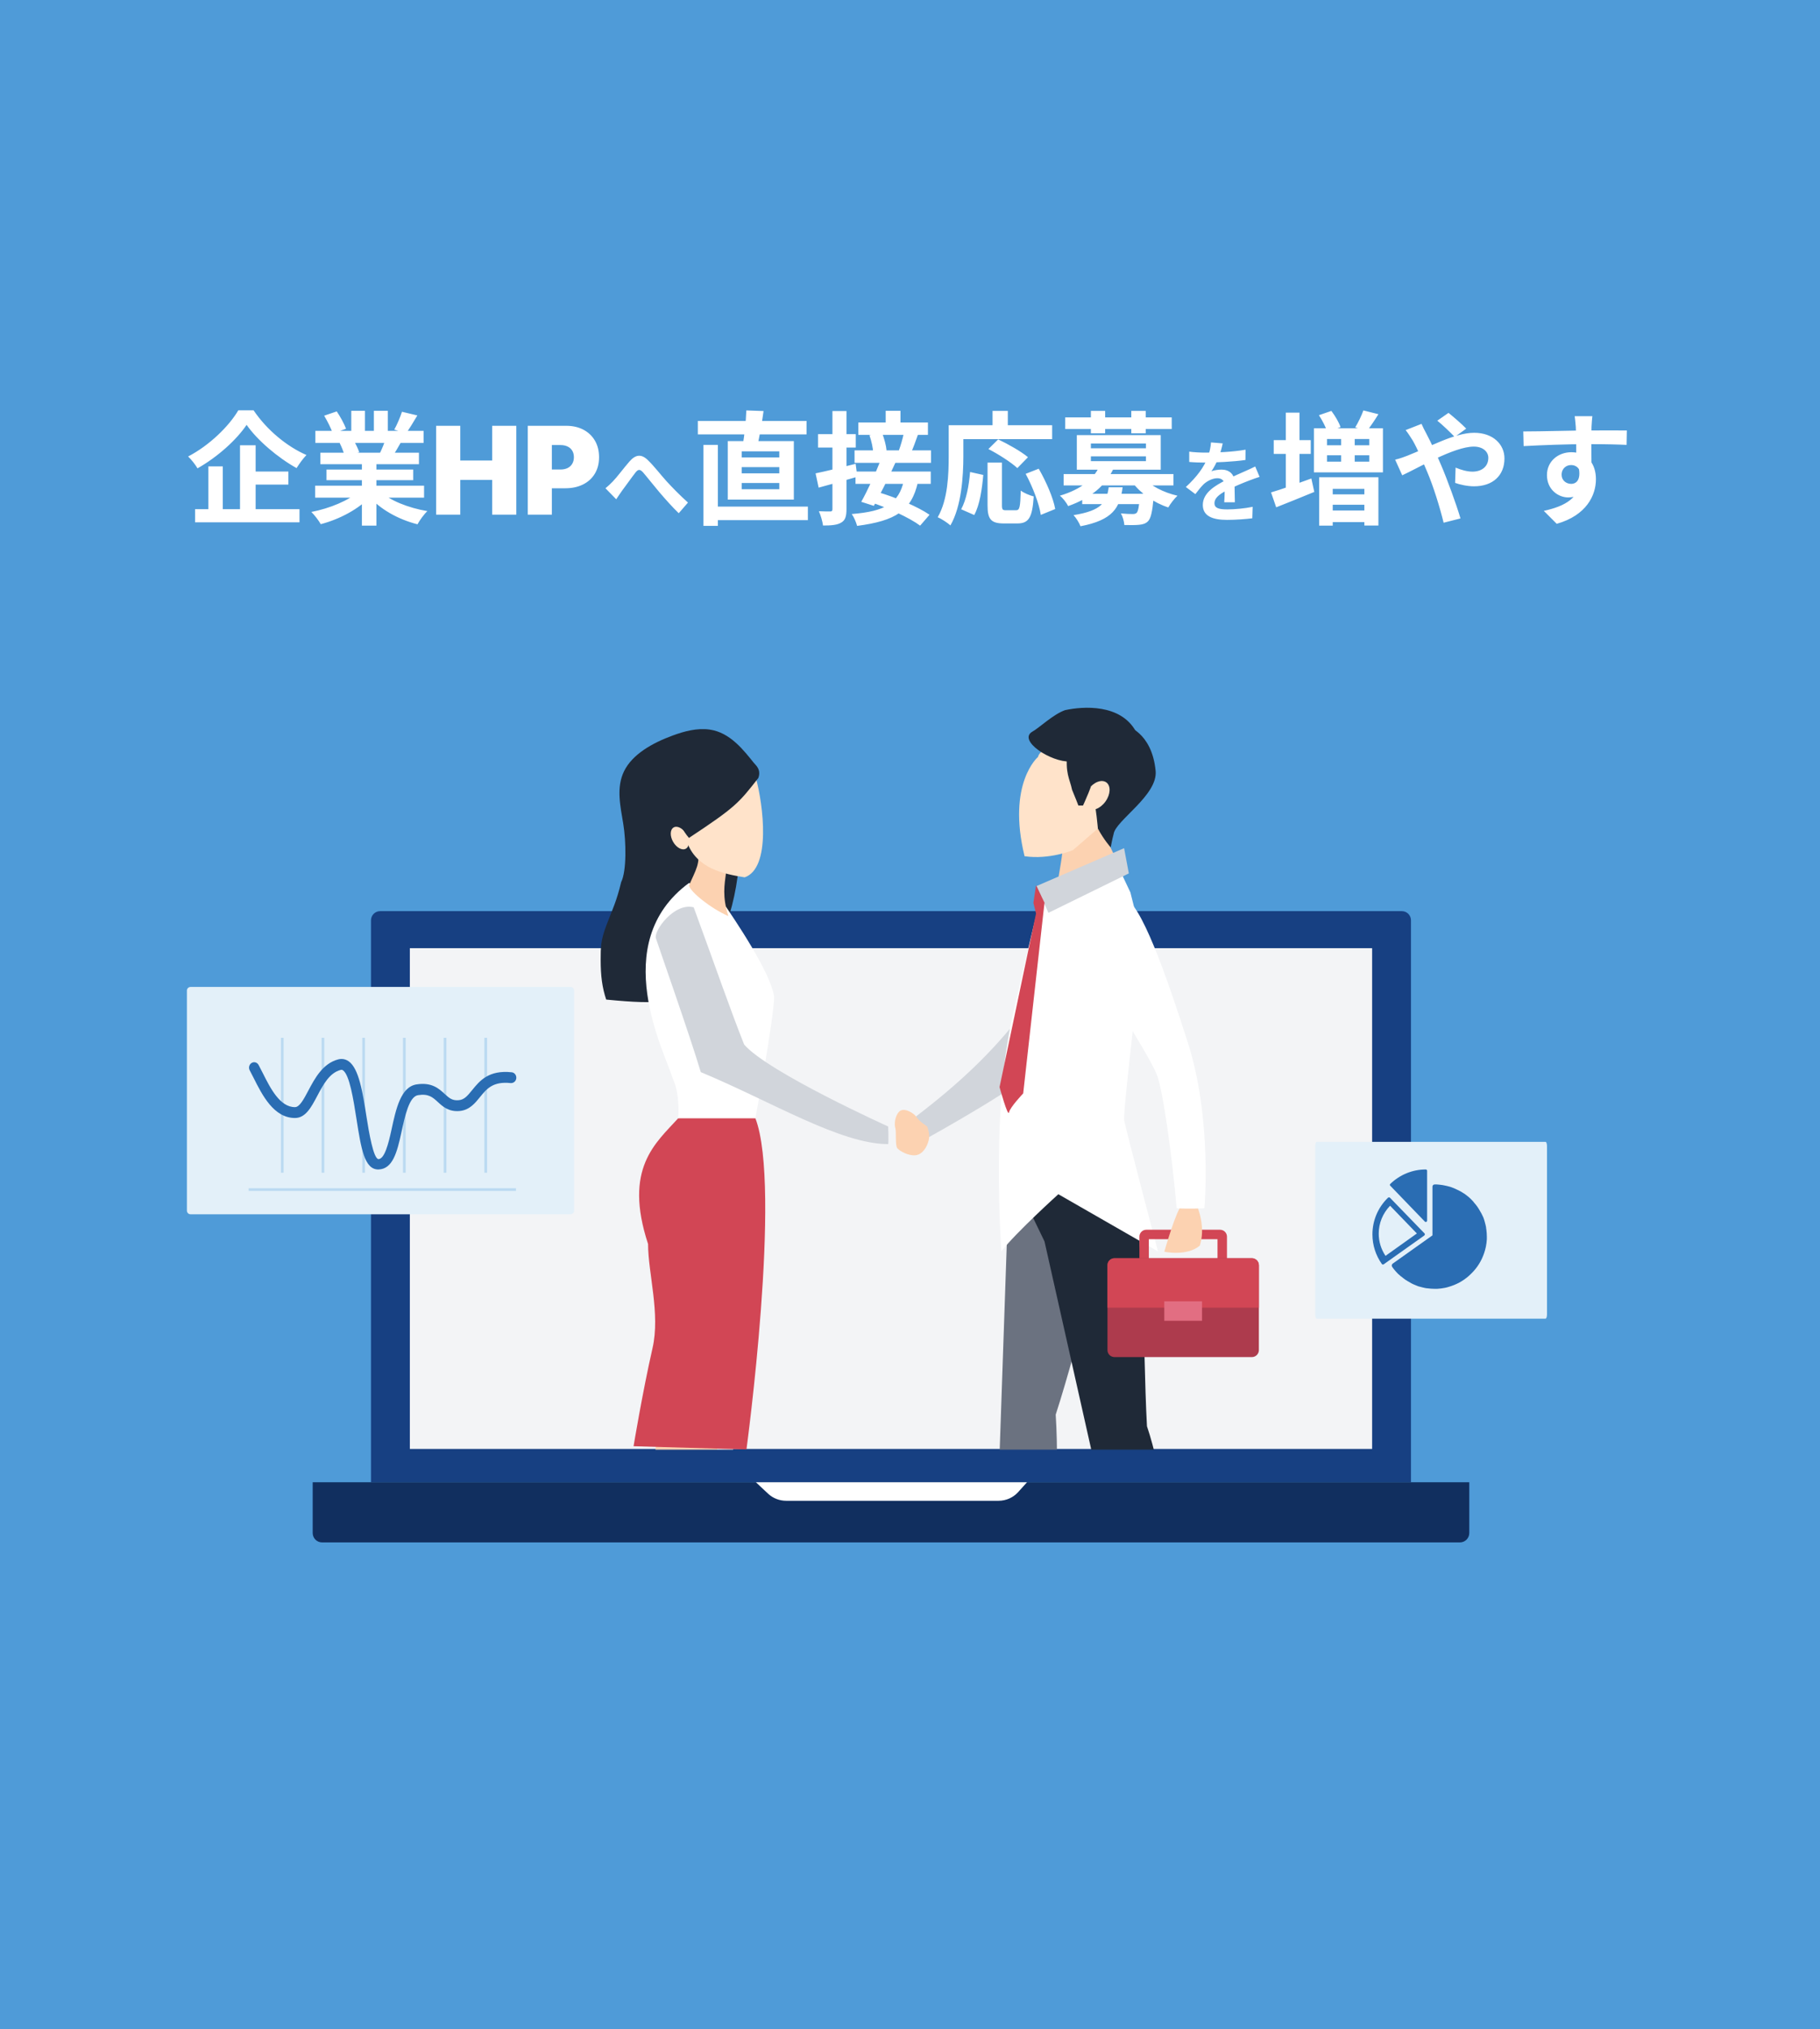 <svg width="1967" height="2192" viewBox="0 0 1967 2192" fill="none" xmlns="http://www.w3.org/2000/svg">
<rect width="1967" height="2192" fill="#4F9BD8"/>
<path d="M1524.95 1601.36H400.95V994.254C400.95 988.788 405.378 984.358 410.841 984.358H1515.06C1520.52 984.358 1524.95 988.788 1524.95 994.254V1601.36Z" fill="#174082"/>
<path d="M1577.76 1666.36H348.138C342.51 1666.36 337.95 1661.81 337.95 1656.21V1601.36H1587.95V1656.21C1587.95 1661.81 1583.39 1666.36 1577.76 1666.36Z" fill="#112F5F"/>
<path d="M816.95 1601.36L830.148 1613.72C835.385 1618.62 842.367 1621.36 849.633 1621.36H1079.2C1087.29 1621.36 1094.99 1617.96 1100.33 1612.04L1109.95 1601.36H816.95Z" fill="white"/>
<path d="M1482.95 1024.36H442.95V1565.36H1482.95V1024.36Z" fill="#F3F4F6"/>
<g filter="url(#filter0_dd_789_3464)">
<path d="M266.528 426.98C255.704 443.084 235.376 461.564 213.464 473.972C211.352 470.276 206.864 464.468 203.3 461.168C226.268 449.288 247.652 428.3 257.552 411.272H274.052C288.308 432.392 309.956 450.344 331.208 459.584C327.248 463.676 323.552 468.956 320.516 473.708C300.056 462.356 277.88 443.348 266.528 426.98ZM267.32 477.404H311.672V491.528H267.32V477.404ZM210.824 518.06H323.684V532.316H210.824V518.06ZM259.4 449.024H276.296V525.716H259.4V449.024ZM225.212 471.86H240.788V525.32H225.212V471.86ZM340.58 492.716H458.324V505.652H340.58V492.716ZM340.844 433.448H457.796V446.516H340.844V433.448ZM346.256 457.076H452.78V469.484H346.256V457.076ZM352.856 475.292H446.576V486.776H352.856V475.292ZM391.136 463.412H406.844V535.88H391.136V463.412ZM379.652 411.8H394.436V439.652H379.652V411.8ZM404.072 411.8H419.12V438.728H404.072V411.8ZM388.232 498.524L400.64 504.068C388.1 517.796 366.98 529.016 346.652 534.296C344.54 530.468 339.92 524.396 336.488 521.096C356.42 517.268 377.408 508.556 388.232 498.524ZM410.012 498.128C420.704 508.556 441.296 516.74 461.888 520.172C458.324 523.472 453.572 530.072 451.196 534.428C430.34 529.148 410.144 517.928 397.736 503.012L410.012 498.128ZM434.432 412.856L451.064 416.816C446.84 424.076 442.352 431.204 438.92 436.088L426.116 432.128C429.152 426.716 432.584 418.664 434.432 412.856ZM417.008 441.236L433.772 445.064C430.208 451.4 426.776 457.208 424.004 461.432L410.54 457.604C412.916 452.852 415.688 446.12 417.008 441.236ZM350.348 417.08L363.944 412.46C367.772 418.136 372.128 426.056 373.976 431.204L359.588 436.352C358.136 431.204 353.912 423.152 350.348 417.08ZM367.111 446.648L382.424 444.272C384.668 447.968 387.176 453.116 388.232 456.68L372.128 459.452C371.336 456.02 369.092 450.476 367.111 446.648ZM471.375 524V428H497.438V465.5H531.937V428H558V524H531.937V486.5H497.438V524H471.375ZM570.375 524V428H611.813C618.938 428 625.172 429.406 630.516 432.219C635.859 435.031 640.016 438.984 642.984 444.078C645.953 449.172 647.437 455.125 647.437 461.937C647.437 468.812 645.906 474.766 642.844 479.797C639.813 484.828 635.547 488.703 630.047 491.422C624.578 494.141 618.188 495.5 610.875 495.5H586.125V475.25H605.625C608.688 475.25 611.297 474.719 613.453 473.656C615.641 472.562 617.313 471.016 618.469 469.016C619.656 467.016 620.25 464.656 620.25 461.937C620.25 459.187 619.656 456.844 618.469 454.906C617.313 452.937 615.641 451.437 613.453 450.406C611.297 449.344 608.688 448.812 605.625 448.812H596.438V524H570.375ZM654.365 495.488C657.245 493.184 659.549 490.976 662.429 488C666.941 483.392 674.237 473.504 680.285 466.592C687.005 458.912 693.149 458.24 700.156 465.056C706.781 471.392 714.365 481.28 720.029 487.52C726.173 494.24 734.429 502.784 743.549 510.944L733.565 522.464C726.749 515.936 718.589 506.72 712.445 499.52C706.493 492.512 699.292 483.296 694.877 478.208C691.421 474.56 689.597 475.04 686.813 478.496C682.973 483.392 676.253 492.896 672.125 498.368C669.917 501.44 667.709 504.896 665.981 507.392L654.365 495.488ZM768.065 515.288H873.137V529.94H768.065V515.288ZM754.205 422.756H871.685V437.276H754.205V422.756ZM760.277 448.628H775.853V536.144H760.277V448.628ZM801.593 472.652V479.384H842.249V472.652H801.593ZM801.593 489.812V496.544H842.249V489.812H801.593ZM801.593 455.624V462.224H842.249V455.624H801.593ZM786.545 444.536H857.957V507.764H786.545V444.536ZM806.609 411.404L825.221 412.064C823.373 426.188 820.601 440.84 818.357 450.476L802.649 449.42C804.497 438.992 806.213 423.152 806.609 411.404ZM957.221 411.8H973.193V429.752H957.221V411.8ZM927.653 424.472H1002.89V437.804H927.653V424.472ZM923.561 454.568H1006.19V468.032H923.561V454.568ZM939.665 438.2L953.261 435.56C955.637 441.632 957.749 449.42 958.145 454.436L943.757 457.604C943.625 452.588 941.909 444.404 939.665 438.2ZM976.889 435.692L992.201 437.276C989.561 444.8 986.921 452.06 984.545 457.208L971.213 455.36C973.325 449.816 975.701 441.5 976.889 435.692ZM924.617 477.404H1005.93V490.736H924.617V477.404ZM951.941 464.732L967.781 467.768C960.653 483.476 951.413 502.088 944.417 514.496L930.821 510.14C937.421 498.392 946.265 479.384 951.941 464.732ZM940.193 510.272L949.433 499.844C967.781 505.256 992.069 515.42 1004.61 524.132L994.445 535.88C982.961 527.3 958.937 516.344 940.193 510.272ZM976.889 487.172L992.069 488.756C985.205 519.908 967.649 530.732 926.333 536.144C925.145 531.788 922.769 526.376 920.525 523.34C956.693 520.436 971.345 511.724 976.889 487.172ZM881.453 479.384C892.541 477.14 909.041 473.048 924.749 469.088L926.597 483.08C912.209 487.304 896.897 491.528 884.753 494.828L881.453 479.384ZM884.093 437.012H924.881V451.532H884.093V437.012ZM899.669 412.064H914.849V518.06C914.849 525.848 913.529 530.072 909.173 532.58C904.817 535.22 898.481 535.748 889.505 535.748C888.977 531.524 886.997 524.66 885.017 520.304C890.165 520.568 895.577 520.568 897.293 520.568C899.009 520.568 899.669 519.908 899.669 518.06V412.064ZM1067.31 467.768H1082.88V513.836C1082.88 518.72 1083.68 519.248 1087.37 519.248C1089.09 519.248 1095.95 519.248 1098.06 519.248C1102.02 519.248 1102.68 516.08 1103.21 497.996C1106.51 500.636 1113.11 503.276 1117.2 504.332C1115.75 527.036 1111.92 533.504 1099.52 533.504C1096.74 533.504 1087.5 533.504 1084.86 533.504C1070.74 533.504 1067.31 528.62 1067.31 513.836V467.768ZM1048.43 477.932L1062.69 481.1C1061.37 496.28 1058.86 513.704 1052.92 524.396L1038.8 518.192C1044.34 508.028 1047.24 492.716 1048.43 477.932ZM1068.23 453.116L1078.79 442.688C1089.35 447.704 1103.74 455.756 1111 461.96L1099.52 473.708C1093.05 467.636 1079.06 458.66 1068.23 453.116ZM1108.49 479.912L1122.62 474.368C1130.54 488.096 1138.32 505.784 1140.44 517.928L1124.86 524.264C1123.14 512.384 1116.15 494.036 1108.49 479.912ZM1072.72 411.932H1089.22V435.956H1072.72V411.932ZM1032.86 427.376H1137.14V442.424H1032.86V427.376ZM1025.33 427.376H1041.17V460.772C1041.17 482.156 1039.19 514.892 1027.18 535.616C1024.28 532.976 1017.28 528.356 1013.45 526.772C1024.54 507.764 1025.33 479.912 1025.33 460.772V427.376ZM1169.61 501.428H1237.59V512.648H1169.61V501.428ZM1149.54 480.176H1268.21V492.452H1149.54V480.176ZM1188.09 471.992L1203.4 474.368C1194.95 491.924 1180.3 505.52 1154.43 514.76C1152.71 511.196 1148.49 505.784 1145.45 503.54C1169.34 496.412 1182.28 484.796 1188.09 471.992ZM1235.74 484.136C1243.13 492.716 1257.92 500.24 1272.57 503.54C1269.27 506.576 1264.78 512.384 1262.67 516.212C1247.09 511.196 1232.31 500.768 1223.6 488.756L1235.74 484.136ZM1232.04 501.428H1247.09C1247.09 501.428 1246.96 504.86 1246.7 506.708C1245.38 520.964 1243.79 527.96 1240.76 531.128C1238.12 533.768 1235.08 534.56 1231.12 534.956C1227.69 535.352 1221.62 535.352 1215.15 535.22C1214.88 531.26 1213.43 526.112 1211.45 522.68C1216.73 523.208 1221.75 523.34 1224.12 523.34C1226.1 523.34 1227.16 523.076 1228.35 522.152C1230.06 520.568 1231.12 515.288 1232.04 503.144V501.428ZM1198.25 494.432H1213.3C1210.4 516.476 1202.87 529.808 1167.76 536.54C1166.44 532.844 1162.88 527.3 1160.24 524.528C1190.86 519.644 1196.01 510.536 1198.25 494.432ZM1151.26 418.928H1266.36V431.468H1151.26V418.928ZM1178.98 411.932H1194.42V436.088H1178.98V411.932ZM1222.67 411.932H1238.25V436.088H1222.67V411.932ZM1178.98 461.036V466.184H1238.51V461.036H1178.98ZM1178.98 447.176V452.324H1238.51V447.176H1178.98ZM1163.8 438.068H1254.48V475.424H1163.8V438.068ZM1321.47 447.008C1320.7 450.56 1319.45 456.224 1316.76 463.136C1314.75 467.84 1311.96 473.312 1309.28 477.152C1311.87 476 1316.96 475.328 1320.22 475.328C1328.19 475.328 1334.24 480.032 1334.24 488.96C1334.24 494.144 1334.52 504.608 1334.62 510.656H1323.1C1323.48 506.144 1323.68 497.984 1323.58 492.8C1323.58 486.656 1319.74 484.64 1315.71 484.64C1310.43 484.64 1304.38 487.808 1300.73 491.264C1297.85 494.144 1295.16 497.6 1291.9 501.824L1281.63 494.144C1293.92 482.816 1301.31 472.448 1305.34 461.888C1307.26 456.704 1308.51 450.848 1308.8 445.952L1321.47 447.008ZM1285.28 455.936C1290.17 456.608 1297.28 456.992 1302.17 456.992C1314.84 456.992 1332.22 456.32 1346.14 453.824L1346.04 464.96C1332.51 466.88 1313.21 467.744 1301.5 467.744C1297.56 467.744 1290.56 467.552 1285.28 467.072V455.936ZM1361.31 483.2C1358.33 484.064 1353.15 485.984 1349.88 487.232C1343.64 489.632 1335 493.088 1325.98 497.696C1317.24 502.208 1312.54 506.336 1312.54 511.616C1312.54 516.896 1317.15 518.336 1326.46 518.336C1334.62 518.336 1345.37 517.28 1353.82 515.552L1353.44 527.936C1347 528.8 1335.29 529.664 1326.17 529.664C1311.2 529.664 1299.96 525.92 1299.96 513.536C1299.96 500.192 1313.69 492.32 1325.21 486.56C1334.04 481.952 1340.09 479.648 1345.85 476.96C1349.6 475.328 1352.96 473.792 1356.6 471.968L1361.31 483.2ZM1425.46 416.552L1438.92 411.932C1442.88 417.212 1447.24 424.472 1448.82 429.488L1434.44 434.636C1433.12 429.884 1429.16 422.228 1425.46 416.552ZM1473.51 411.404L1489.74 415.496C1485.52 422.36 1480.9 429.092 1477.34 433.58L1464.66 429.752C1467.83 424.604 1471.53 416.948 1473.51 411.404ZM1434.17 459.848V466.712H1479.84V459.848H1434.17ZM1434.17 442.292V449.024H1479.84V442.292H1434.17ZM1420.05 430.676H1494.63V478.328H1420.05V430.676ZM1449.48 438.464H1464.14V472.52H1449.48V438.464ZM1425.72 483.608H1489.74V535.748H1474.56V496.148H1440.38V535.88H1425.72V483.608ZM1433.91 519.512H1482.09V532.052H1433.91V519.512ZM1433.91 502.088H1482.09V513.308H1433.91V502.088ZM1376.62 443.48H1416.62V458.396H1376.62V443.48ZM1389.69 413.78H1404.47V501.428H1389.69V413.78ZM1373.72 499.976C1384.67 496.808 1401.44 490.736 1417.28 484.928L1420.44 499.448C1406.45 505.256 1391.27 511.328 1379.26 516.08L1373.72 499.976ZM1572.24 440.048C1567.62 435.296 1558.52 426.452 1553.37 422.492L1565.51 414.044C1570.13 417.74 1580.03 426.188 1584.65 431.072L1572.24 440.048ZM1536.34 425.924C1537.4 428.432 1540.04 433.844 1541.49 436.352C1546.9 446.516 1552.84 459.584 1557.59 470.672C1563.8 485.06 1574.09 513.176 1578.45 528.092L1560.23 532.712C1556.14 516.08 1549.28 493.772 1542.54 477.932C1537.26 465.656 1532.38 453.644 1526.97 444.14C1524.99 440.972 1521.82 435.956 1519.18 432.656L1536.34 425.924ZM1507.83 464.6C1512.98 463.412 1518.65 461.3 1520.9 460.376C1544.92 451.004 1571.98 435.56 1593.23 435.56C1613.56 435.56 1625.97 447.968 1625.97 463.28C1625.97 481.76 1613.3 493.376 1593.1 493.376C1585.84 493.376 1577.66 491.528 1572.64 489.68L1573.17 473.18C1579.11 475.688 1585.71 477.536 1591.38 477.536C1601.28 477.536 1608.54 472.124 1608.54 462.62C1608.54 456.02 1602.74 450.476 1592.84 450.476C1571.45 450.476 1531.85 474.104 1515.48 481.496L1507.83 464.6ZM1721.01 417.608C1720.61 419.852 1720.22 426.848 1720.08 428.96C1719.69 437.672 1719.95 464.6 1720.08 475.16L1703.58 469.616C1703.58 461.432 1703.58 436.088 1703.06 429.092C1702.66 423.812 1702.13 419.324 1701.87 417.608H1721.01ZM1646.3 434.108C1665.96 434.108 1700.81 433.052 1717.31 433.052C1730.78 433.052 1750.84 432.92 1758.23 433.052L1757.97 448.628C1749.78 448.232 1736.32 447.836 1716.92 447.836C1692.89 447.836 1666.62 448.892 1646.69 449.948L1646.3 434.108ZM1717.84 473.18C1717.84 494.696 1709.92 505.388 1694.74 505.388C1684.58 505.388 1671.9 497.336 1671.9 481.232C1671.9 466.316 1684.05 456.548 1698.3 456.548C1715.73 456.548 1724.84 469.352 1724.84 485.72C1724.84 503.012 1714.67 524.792 1682.46 533.9L1668.47 519.908C1690.91 515.024 1708.47 506.18 1708.47 483.08C1708.47 474.5 1703.85 470.408 1698.04 470.408C1692.89 470.408 1687.74 473.972 1687.74 480.968C1687.74 486.908 1692.63 490.736 1698.04 490.736C1704.24 490.736 1709.66 485.456 1705.43 469.748L1717.84 473.18Z" fill="white"/>
</g>
<path d="M616.537 1311.86H205.965C203.774 1311.86 202 1310.08 202 1307.89V1070.19C202 1068 203.774 1066.23 205.965 1066.23H616.537C618.727 1066.23 620.501 1068 620.501 1070.19V1307.89C620.501 1310.08 618.727 1311.86 616.537 1311.86Z" fill="#E3F0F9"/>
<path d="M526.423 1121.19H523.511V1266.95H526.423V1121.19Z" fill="#BBDAF1"/>
<path d="M482.435 1121.19H479.522V1266.95H482.435V1121.19Z" fill="#BBDAF1"/>
<path d="M438.446 1121.19H435.534V1266.95H438.446V1121.19Z" fill="#BBDAF1"/>
<path d="M394.461 1121.19H391.548V1266.95H394.461V1121.19Z" fill="#BBDAF1"/>
<path d="M350.472 1121.19H347.56V1266.95H350.472V1121.19Z" fill="#BBDAF1"/>
<path d="M306.484 1121.19H303.572V1266.95H306.484V1121.19Z" fill="#BBDAF1"/>
<path d="M557.669 1283.72H268.745V1286.63H557.669V1283.72Z" fill="#BBDAF1"/>
<path d="M369.084 1144.04C367.918 1144.04 366.726 1144.19 365.524 1144.51C348.783 1148.87 340.148 1165.2 333.199 1178.3C328.356 1187.45 323.783 1196.1 318.781 1196.1C302.478 1196.1 292.221 1175.66 283.971 1159.24C282.381 1156.07 280.885 1153.1 279.457 1150.5C277.935 1147.7 274.573 1146.71 271.902 1148.38C269.264 1150 268.369 1153.6 269.909 1156.4C271.269 1158.88 272.697 1161.72 274.219 1164.75C283.347 1182.93 295.845 1207.82 318.781 1207.82C330.258 1207.82 336.367 1196.27 342.842 1184.05C349.348 1171.76 356.076 1159.05 368.162 1155.89C369.175 1155.63 369.87 1155.74 370.689 1156.32C377.831 1161.31 381.98 1187.84 385.31 1209.14C390.321 1241.21 393.979 1263.43 408.795 1263.43C408.989 1263.43 409.192 1263.43 409.396 1263.41C424.294 1262.74 429.079 1245.33 433.796 1223.51C437.733 1205.29 442.196 1184.63 451.839 1183.14C463.239 1181.35 467.667 1185.47 473.297 1190.64C478.52 1195.44 485.068 1201.39 496.883 1200.25C507.439 1199.22 513.413 1191.84 518.677 1185.33C525.885 1176.44 532.621 1168.04 551.941 1170.11C555 1170.3 557.688 1168.08 558.001 1164.86C558.304 1161.64 556.099 1158.76 553.057 1158.43C528.034 1155.73 518.206 1167.91 510.294 1177.68C504.971 1184.26 501.683 1188 495.868 1188.58C488.692 1189.29 485.286 1186.13 480.537 1181.77C474.342 1176.06 466.651 1169 450.231 1171.53C433.11 1174.18 427.981 1197.92 423.02 1220.87C419.767 1235.9 415.601 1251.94 409.117 1252.24C409.041 1249.58 409.144 1252.24 409.117 1252.24C403.615 1252.24 398.639 1222.71 396.221 1207.22C391.961 1180.02 387.948 1154.34 376.774 1146.52C374.416 1144.88 371.807 1144.04 369.084 1144.04Z" fill="#2A6DB3"/>
<path d="M1670.34 1424.61H1423.06C1422.17 1424.61 1421.45 1422.57 1421.45 1420.05V1238.14C1421.45 1235.62 1422.17 1233.58 1423.06 1233.58H1670.34C1671.23 1233.58 1671.95 1235.62 1671.95 1238.14V1420.05C1671.95 1422.57 1671.23 1424.61 1670.34 1424.61Z" fill="#E3F0F9"/>
<mask id="mask0_789_3464" style="mask-type:alpha" maskUnits="userSpaceOnUse" x="558" y="707" width="893" height="860">
<rect x="558.029" y="707" width="892.627" height="859.101" fill="#D9D9D9"/>
</mask>
<g mask="url(#mask0_789_3464)">
<path d="M1090.25 1281.5L1071.57 1824.58H1110.46C1110.46 1824.58 1150.14 1672 1140.97 1528.31C1166.45 1449.98 1206.73 1284.33 1206.73 1284.33L1090.25 1281.5Z" fill="#6B7280"/>
<path d="M1101.41 1284.33L1128.88 1341.19L1239.92 1835.52H1278.73C1278.73 1835.52 1272.5 1638.6 1239.6 1540.8C1234.65 1448.6 1238.56 1328.83 1218.64 1265.96C1139.15 1248.08 1101.41 1284.33 1101.41 1284.33Z" fill="#1F2937"/>
<path d="M1105.84 1093.52C1072.61 1136.97 1035.98 1171.05 989.975 1206.15C993.468 1218.85 1000.91 1230.23 1000.91 1230.23C1000.91 1230.23 1114.36 1167.64 1122.04 1151.23C1151.45 1105.02 1105.84 1093.52 1105.84 1093.52Z" fill="#D1D5DB"/>
<path d="M1147.96 922.146C1147.11 931.619 1140.99 964.504 1140.99 964.504L1206.74 931.074L1203.61 922.64L1186.54 887.045C1186.54 887.045 1169.97 887.608 1168.3 887.045C1166.62 886.483 1147.96 922.146 1147.96 922.146Z" fill="#FCD2B1"/>
<path d="M1218.23 783.857C1216.32 784.392 1244.82 789.922 1248.97 832.827C1251.52 859.237 1205.52 886.5 1203.59 900.983C1202.11 906.094 1200.41 915.466 1200.41 915.466C1200.41 915.466 1193.11 907.458 1186.52 895.087L1155.58 801.441L1218.23 783.857Z" fill="#1F2937"/>
<path d="M1121.87 817.731C1121.87 817.731 1088.1 846.203 1107.31 925.025C1134.47 928.995 1159.63 918.397 1159.63 918.397L1186.52 895.122C1186.52 895.122 1180.83 811.102 1152.34 807.797C1123.87 804.474 1121.87 817.731 1121.87 817.731Z" fill="#FFE3CA"/>
<path d="M1156.62 822.689C1135.9 823.728 1099.02 799.601 1116.06 790.23C1123.25 786.276 1138.06 771.879 1150.99 767.227C1170.59 762.967 1211.11 760.207 1227.67 790.23C1227.67 790.23 1227.55 820.099 1156.62 822.689Z" fill="#1F2937"/>
<path d="M1194.76 865.902C1200.34 858.134 1200.74 848.884 1195.66 845.242C1190.58 841.599 1181.95 844.944 1176.38 852.712C1170.8 860.481 1170.4 869.731 1175.48 873.373C1180.56 877.015 1189.19 873.67 1194.76 865.902Z" fill="#FFE3CA"/>
<path d="M1153.75 811.307C1150.81 835.621 1156.22 841.346 1158.66 853.274C1161.27 859.271 1165.48 870.262 1165.48 870.262H1170.47C1170.47 870.262 1182.31 845.231 1182.52 836.235C1182.7 827.238 1180.45 804.27 1180.45 804.27L1153.75 811.307Z" fill="#1F2937"/>
<path d="M1221.71 964.146L1206.37 931.653C1206.37 931.653 1131.9 953.224 1127.01 964.146C1122.12 975.068 1106.6 1045.73 1094.77 1096.08C1071.24 1196.15 1081.87 1343.19 1082.16 1351.95C1098.03 1331.52 1143.83 1290.17 1143.83 1290.17L1251.48 1351.95C1251.48 1351.95 1216.51 1219.24 1214.95 1210.19C1213.38 1201.14 1235.34 1018.55 1235.34 1018.55L1221.71 964.146Z" fill="white"/>
<path d="M1120.32 957.211L1133.1 986.178L1220 943.58L1214.89 916.318L1120.32 957.211Z" fill="#D1D5DB"/>
<path d="M1116.86 975.383L1119.72 986.934L1080.28 1174.46C1080.28 1174.46 1089.31 1207.35 1090.51 1201.72C1091.7 1196.09 1105.84 1181.27 1105.84 1181.27L1127.51 987.224L1128.89 975.264L1119.74 956.36L1116.86 975.383Z" fill="#D24655"/>
<path d="M1001.99 1216.9C1001.63 1216.66 1001.29 1216.44 1000.97 1216.2C994.763 1211.98 992.377 1209.54 989.975 1206.13C987.453 1202.56 976.991 1195.96 971.948 1200.82C966.904 1205.66 966.444 1215.16 967.637 1218.74C968.847 1222.32 967.296 1237.62 969.818 1240.54C972.34 1243.45 981.643 1248.87 989.396 1248.08C997.148 1247.32 1001.99 1238.98 1003.73 1231.81C1005.48 1224.66 1001.99 1216.9 1001.99 1216.9Z" fill="#FCD2B1"/>
<path d="M1318.6 1390.04H1238.88C1234.76 1390.04 1231.42 1386.7 1231.42 1382.57V1336.02C1231.42 1331.9 1234.77 1328.56 1238.88 1328.56H1318.6C1322.73 1328.56 1326.07 1331.92 1326.07 1336.02V1382.57C1326.07 1386.7 1322.71 1390.04 1318.6 1390.04ZM1241.64 1379.81H1315.84V1338.78H1241.64V1379.81Z" fill="#D24655"/>
<path d="M1360.56 1366.9V1458.55C1360.56 1462.72 1357.15 1466.13 1352.97 1466.13H1204.5C1200.32 1466.13 1196.91 1462.72 1196.91 1458.55V1366.9C1196.91 1362.72 1200.32 1359.31 1204.5 1359.31H1352.97C1357.15 1359.31 1360.56 1362.72 1360.56 1366.9Z" fill="#AD3B4D"/>
<path d="M1360.56 1366.9V1412.73H1196.91V1366.9C1196.91 1362.72 1200.32 1359.31 1204.5 1359.31H1352.97C1357.15 1359.31 1360.56 1362.72 1360.56 1366.9Z" fill="#D24655"/>
<path d="M1299.13 1405.85H1258.34V1426.91H1299.13V1405.85Z" fill="#E26E82"/>
<path d="M1277.75 1301.77C1271.68 1305.32 1258.36 1352.31 1258.36 1352.31C1258.36 1352.31 1282.48 1357.59 1296.68 1345.77C1305.66 1317.86 1287.22 1289.47 1287.22 1289.47L1277.75 1301.77Z" fill="#FCD2B1"/>
<path d="M1214.04 969.224C1177.4 959.086 1160.35 987.37 1160.35 1003.17C1176.37 1038.71 1241.52 1138.68 1250.23 1160.83C1256.93 1177.87 1266.86 1249.43 1271.68 1305.32C1284.31 1306.34 1301.69 1305.32 1301.69 1305.32C1301.69 1305.32 1310.31 1209.39 1283.9 1126.75C1260.33 1052.99 1232.81 974.418 1214.04 969.224Z" fill="white"/>
<path d="M816.177 826.011C803.914 810.591 789.209 791.352 767.041 788.199C753.463 786.259 739.646 789.985 727.076 794.604C705.061 802.684 683.507 814.797 674.506 833.091C665.728 850.953 670.51 871.034 673.618 890.111C676.727 909.187 677.31 941.024 671.346 952.952C666.234 974.25 662.051 981.963 655.159 1000.22C649.177 1016.06 649.177 1023.53 649.177 1037.01C649.177 1054.64 650.899 1067.11 655.159 1079.89C715.647 1085.86 729.278 1082.45 739.501 1067.11C781.345 1035.81 798.62 965.969 799.2 919.625C799.405 903.131 797.322 886.357 802.121 870.337C804.802 861.378 809.567 852.907 812.027 843.906L816.177 826.011Z" fill="#1F2937"/>
<path d="M801.437 1483.87C798.285 1495.18 769.983 1799.46 769.983 1799.46C769.983 1799.46 735.377 1809.36 736.433 1799.46C737.49 1789.56 700.788 1546.15 747.969 1483.87C780.462 1458.4 801.437 1483.87 801.437 1483.87Z" fill="#F7E4DE"/>
<path d="M784.125 1483.87C780.973 1495.18 752.671 1799.46 752.671 1799.46C752.671 1799.46 718.065 1809.36 719.122 1799.46C720.178 1789.56 683.476 1546.15 730.657 1483.87C763.15 1458.4 784.125 1483.87 784.125 1483.87Z" fill="#FCD2B1"/>
<path d="M732.958 1208.13C708.66 1234.95 673.543 1262.12 700.413 1343.98C700.413 1375.52 713.738 1419.21 705.235 1456.45C694.381 1504.04 684.737 1562.45 684.737 1562.45L806.753 1565.88C806.753 1565.88 845.091 1282.81 816.414 1208.13C780.82 1194.89 732.958 1208.13 732.958 1208.13Z" fill="#D24655"/>
<path d="M780.411 973.483C794.724 994.288 832.723 1050.55 836.624 1076.48C836.624 1099.49 816.38 1208.13 816.38 1208.13H732.94C732.94 1208.13 735.515 1182.14 726.723 1164.23C719.055 1137.82 655.89 1019.15 744.629 953.923C759.93 959.75 780.411 973.483 780.411 973.483Z" fill="white"/>
<path d="M784.79 941.893C782.882 956.717 780.496 968.184 787.176 989.705C767.581 981.1 746.061 963.414 744.629 956.717C751.326 940.939 758.499 930.716 752.757 917.187C762.316 918.465 784.79 941.893 784.79 941.893Z" fill="#FCD2B1"/>
<path d="M816.698 839.458C825.127 870.141 833.474 937.913 804.813 947.84C782.643 944.194 752.279 938.653 742.045 908.548C731.828 878.443 751.537 786.792 816.698 839.458Z" fill="#FFE3CA"/>
<path d="M741.3 916.857C745.261 914.57 745.508 907.583 741.852 901.251C738.196 894.919 732.022 891.64 728.061 893.926C724.101 896.213 723.854 903.2 727.51 909.532C731.165 915.864 737.34 919.144 741.3 916.857Z" fill="#FFE3CA"/>
<path d="M744.614 905.242C794.878 872.016 798.286 867.757 819.585 840.494C829.11 815.515 767.513 807.319 754.597 821.973C741.682 836.626 718.084 875.032 744.614 905.242Z" fill="#1F2937"/>
<path d="M749.725 980.214C728.972 974.727 706.479 1005.26 708.864 1013.59C710.14 1018.05 745.465 1118.23 757.392 1158.27C833.216 1189.79 908.187 1236.05 959.916 1236.05C960.513 1233.67 959.916 1217 959.916 1217C959.916 1217 829.808 1158.27 804.25 1128.45C788.062 1087.56 775.829 1051.4 749.725 980.214Z" fill="#D1D5DB"/>
</g>
<path d="M1539.99 1319.8C1540.33 1320.14 1540.67 1320.14 1541.01 1320.14C1541.18 1320.14 1541.35 1320.14 1541.52 1319.97C1542.04 1319.8 1542.38 1319.29 1542.38 1318.78V1264.79C1542.38 1264.11 1541.7 1263.43 1541.01 1263.43C1526.54 1263.43 1512.91 1269.05 1502.52 1279.1C1502.01 1279.61 1502.01 1280.46 1502.52 1280.97L1539.99 1319.8Z" fill="#2A6DB3"/>
<path d="M1539.99 1333.6C1539.99 1333.26 1539.82 1332.75 1539.65 1332.58L1502.18 1293.91C1502.01 1293.74 1501.67 1293.57 1501.16 1293.57C1500.82 1293.57 1500.48 1293.74 1500.14 1293.91C1489.24 1304.47 1483.28 1318.61 1483.28 1333.6C1483.28 1345.18 1486.85 1356.25 1493.5 1365.62C1493.84 1365.96 1494.18 1366.13 1494.52 1366.13C1494.86 1366.13 1495.03 1366.13 1495.37 1365.96L1539.31 1334.79C1539.65 1334.28 1539.99 1333.94 1539.99 1333.6ZM1497.41 1356.76C1492.64 1349.61 1490.09 1341.43 1490.09 1332.75C1490.09 1321.34 1494.52 1310.78 1502.35 1302.6L1531.31 1332.58L1497.41 1356.76Z" fill="#2A6DB3"/>
<path d="M1606.93 1335.81C1606.93 1333.43 1606.76 1331.04 1606.42 1328.49C1606.25 1327.64 1606.08 1326.62 1606.08 1325.76C1605.73 1323.89 1605.22 1322.02 1604.71 1320.14C1604.54 1319.29 1604.2 1318.61 1604.03 1317.76C1603.52 1316.06 1602.84 1314.35 1601.99 1312.82C1601.65 1312.14 1601.31 1311.46 1600.97 1310.78C1600.11 1309.24 1599.26 1307.71 1598.41 1306.35C1598.07 1305.67 1597.56 1305.16 1597.22 1304.47C1596.2 1302.94 1595 1301.41 1593.81 1300.05C1593.3 1299.54 1592.79 1298.85 1592.45 1298.34C1591.43 1297.15 1590.24 1295.96 1589.04 1294.77C1588.53 1294.26 1588.02 1293.74 1587.34 1293.23C1586.15 1292.21 1584.79 1291.19 1583.42 1290.17C1582.74 1289.66 1582.23 1289.32 1581.55 1288.98C1580.02 1287.95 1578.65 1287.1 1577.12 1286.42C1576.44 1286.08 1575.76 1285.74 1575.08 1285.4C1573.37 1284.55 1571.5 1283.7 1569.63 1283.01C1568.95 1282.67 1568.09 1282.5 1567.24 1282.16C1565.37 1281.65 1563.5 1281.14 1561.62 1280.8C1560.77 1280.63 1559.92 1280.46 1559.07 1280.29C1557.02 1279.95 1554.81 1279.78 1552.77 1279.61C1552.08 1279.61 1551.23 1279.61 1550.55 1279.61C1549.19 1279.61 1548.17 1280.63 1548.17 1281.99V1334.62L1505.25 1365.11C1504.74 1365.45 1504.4 1365.96 1504.23 1366.64C1504.05 1367.32 1504.23 1367.83 1504.57 1368.51L1504.74 1368.85C1505.59 1370.05 1506.61 1371.41 1507.8 1372.77C1508.31 1373.28 1508.82 1373.79 1509.33 1374.47C1510.36 1375.67 1511.55 1376.86 1512.91 1377.88C1513.42 1378.39 1513.93 1378.9 1514.61 1379.24C1516.15 1380.61 1517.68 1381.63 1519.04 1382.65C1519.55 1382.99 1520.23 1383.33 1520.75 1383.67L1520.92 1383.84C1522.45 1384.69 1523.81 1385.55 1525.34 1386.4C1526.03 1386.74 1526.71 1387.08 1527.39 1387.42C1528.92 1388.1 1530.62 1388.78 1532.33 1389.46C1533.18 1389.8 1533.86 1389.97 1534.71 1390.14C1536.76 1390.65 1538.46 1391.17 1540.33 1391.51C1541.18 1391.68 1542.21 1391.85 1543.06 1391.85C1545.44 1392.19 1548 1392.36 1550.21 1392.36H1550.38C1551.4 1392.36 1552.42 1392.36 1553.45 1392.36C1556.17 1392.19 1558.73 1391.85 1561.45 1391.34C1562.81 1391 1564.18 1390.83 1565.54 1390.31C1569.63 1389.12 1573.54 1387.59 1577.29 1385.55C1581.04 1383.5 1584.44 1381.12 1587.68 1378.22C1589.38 1376.69 1591.09 1374.99 1592.79 1373.11C1595.69 1369.88 1598.07 1366.47 1600.11 1362.72C1602.16 1358.98 1603.69 1355.06 1604.88 1350.97C1605.22 1349.61 1605.56 1348.25 1605.9 1346.88C1606.42 1344.16 1606.76 1341.6 1606.93 1338.88C1606.93 1338.03 1606.93 1337 1606.93 1335.81Z" fill="#2A6DB3"/>
<defs>
<filter id="filter0_dd_789_3464" x="139.3" y="371.272" width="1682.93" height="253.268" filterUnits="userSpaceOnUse" color-interpolation-filters="sRGB">
<feFlood flood-opacity="0" result="BackgroundImageFix"/>
<feColorMatrix in="SourceAlpha" type="matrix" values="0 0 0 0 0 0 0 0 0 0 0 0 0 0 0 0 0 0 127 0" result="hardAlpha"/>
<feOffset dy="24"/>
<feGaussianBlur stdDeviation="32"/>
<feColorMatrix type="matrix" values="0 0 0 0 0.133 0 0 0 0 0.161 0 0 0 0 0.584 0 0 0 0.04 0"/>
<feBlend mode="normal" in2="BackgroundImageFix" result="effect1_dropShadow_789_3464"/>
<feColorMatrix in="SourceAlpha" type="matrix" values="0 0 0 0 0 0 0 0 0 0 0 0 0 0 0 0 0 0 127 0" result="hardAlpha"/>
<feOffset dy="8"/>
<feGaussianBlur stdDeviation="8"/>
<feColorMatrix type="matrix" values="0 0 0 0 0.133 0 0 0 0 0.161 0 0 0 0 0.584 0 0 0 0.2 0"/>
<feBlend mode="normal" in2="effect1_dropShadow_789_3464" result="effect2_dropShadow_789_3464"/>
<feBlend mode="normal" in="SourceGraphic" in2="effect2_dropShadow_789_3464" result="shape"/>
</filter>
</defs>
</svg>
